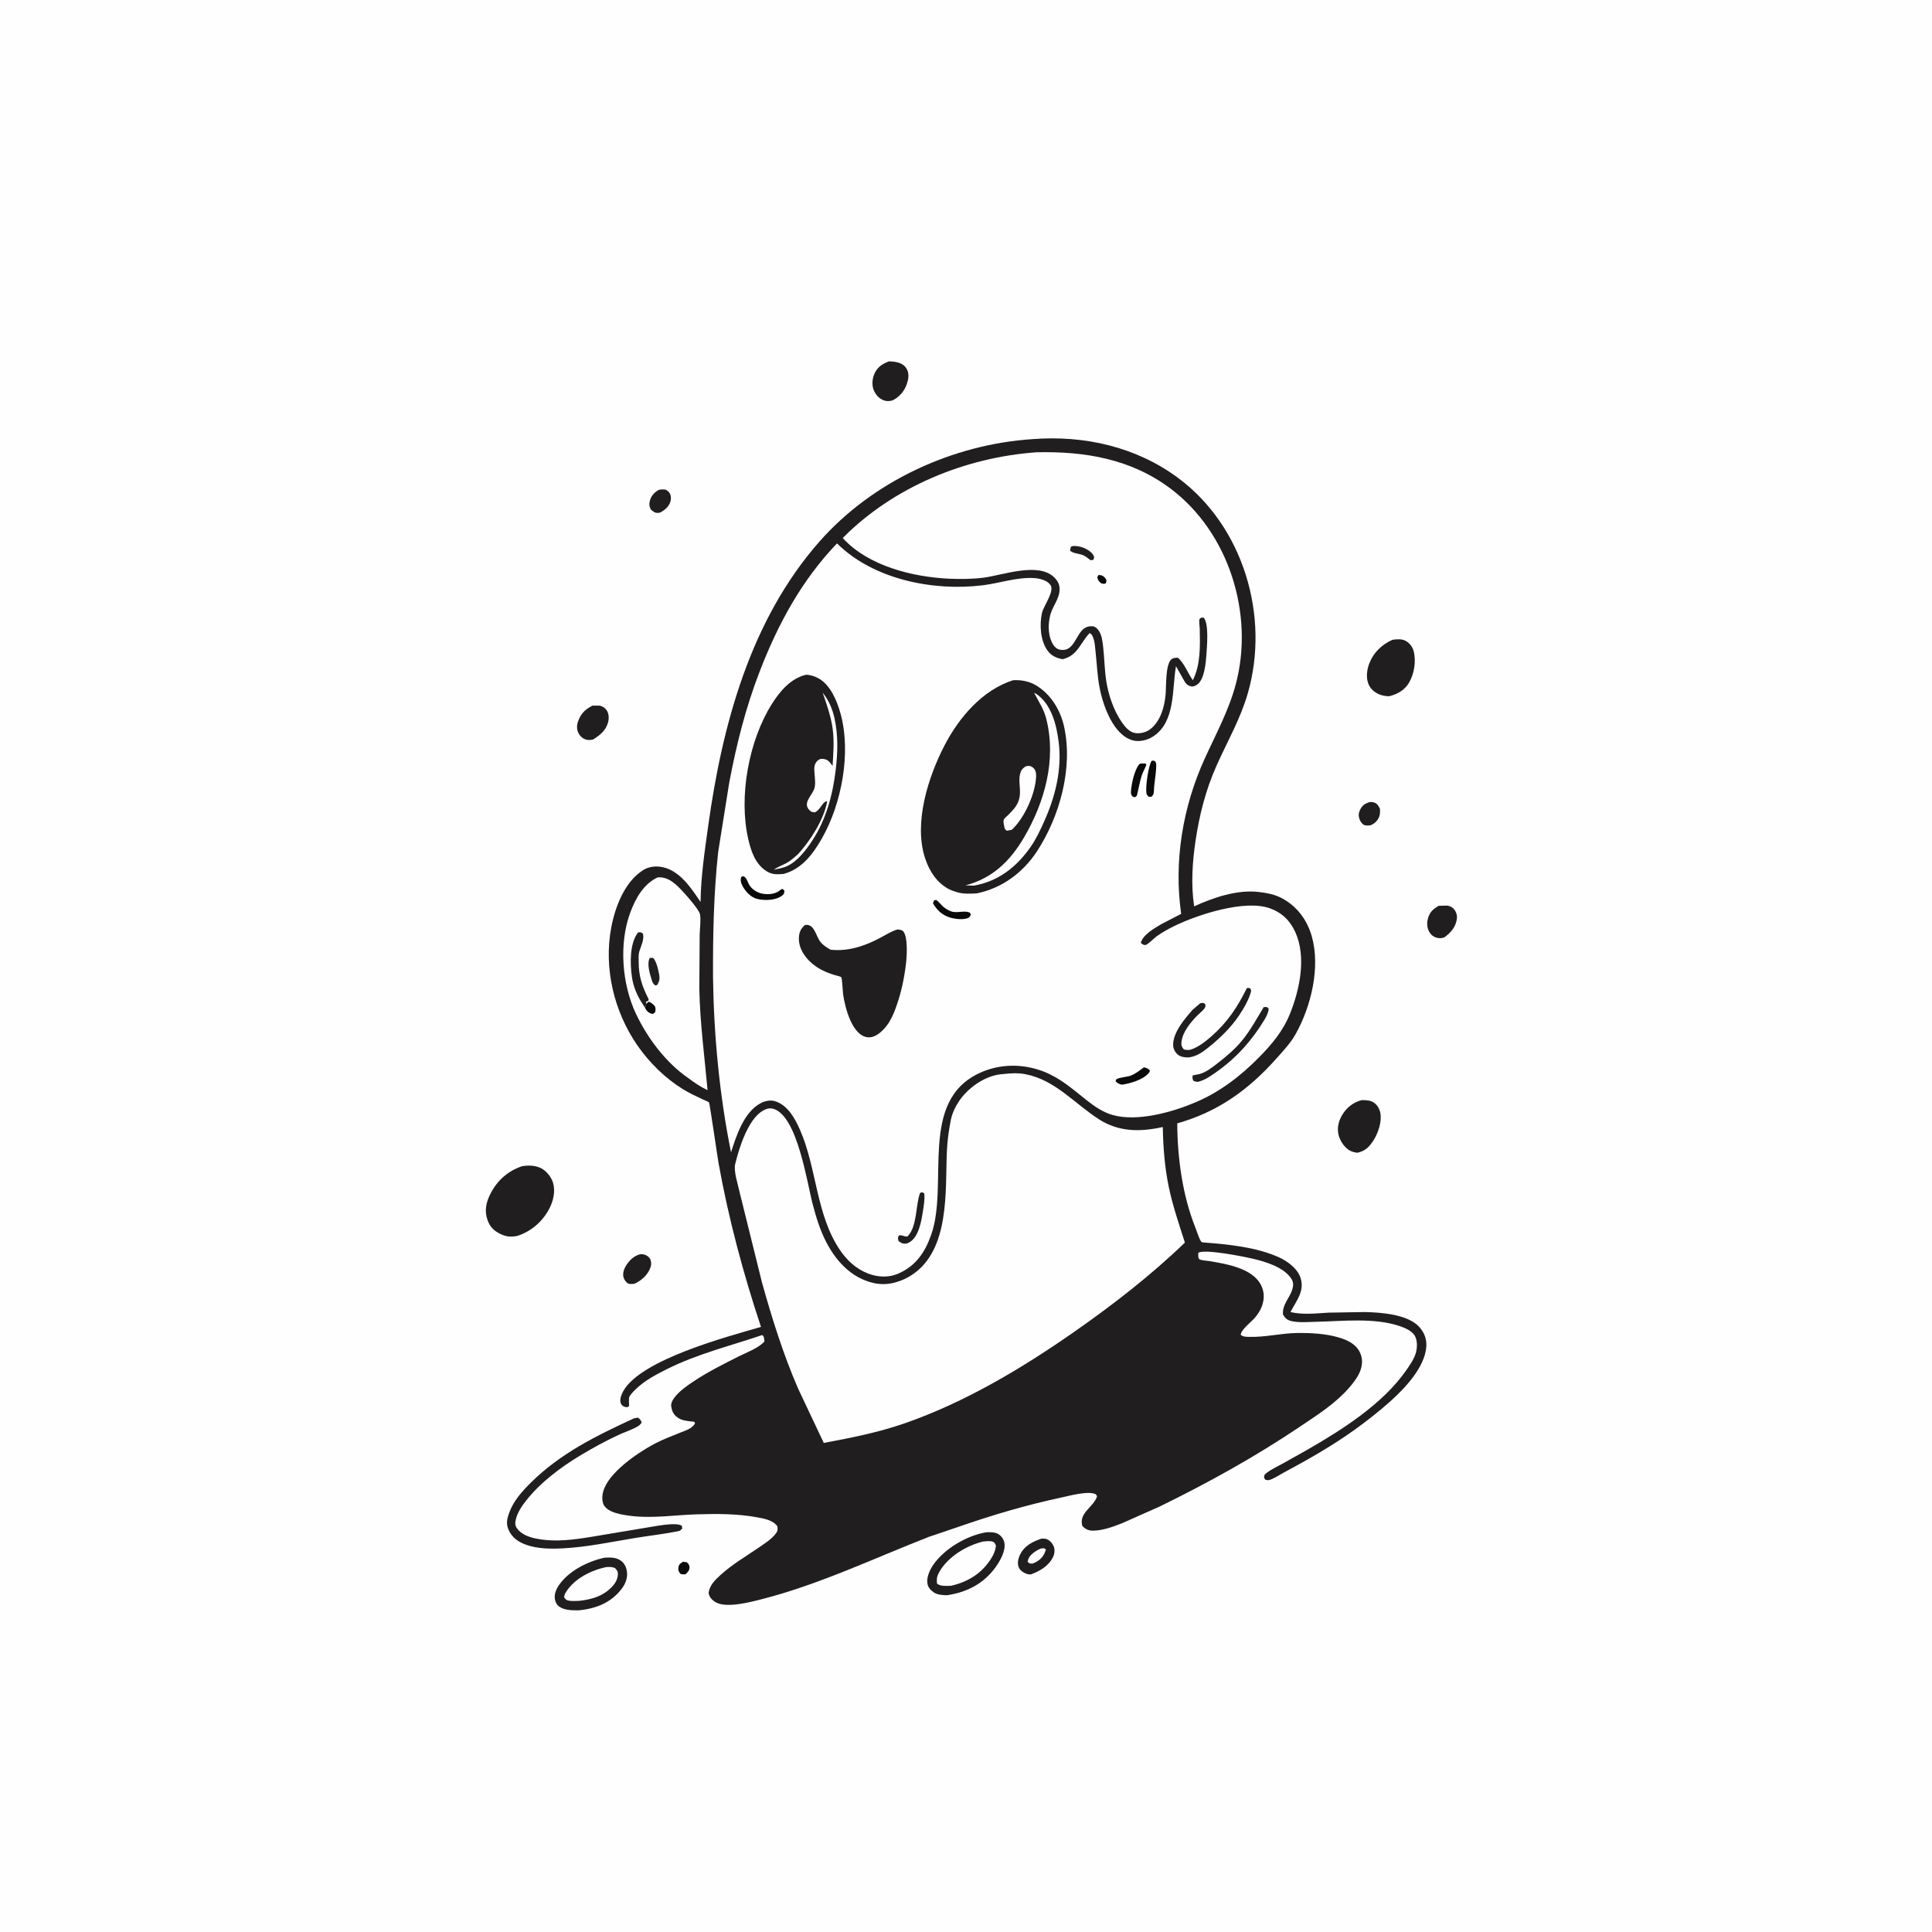 <svg version="1.1" xmlns="http://www.w3.org/2000/svg" style="display: block;" viewBox="0 0 2048 2048" width="1024" height="1024">
<path transform="translate(0,0)" fill="rgb(254,254,254)" d="M -0 -0 L 2048 0 L 2048 2048 L -0 2048 L -0 -0 z"/>
<path transform="translate(0,0)" fill="rgb(11,10,10)" d="M 724.09 1655.5 L 728 1656.04 C 729.692 1657.66 731.003 1658.95 730.901 1661.5 C 730.753 1665.22 729.007 1666.58 726.5 1668.9 C 724.722 1669.01 723.253 1668.77 721.5 1668.51 C 719.37 1665.94 718.616 1664.48 719.255 1661 C 719.812 1657.96 721.68 1657 724.09 1655.5 z"/>
<path transform="translate(0,0)" fill="rgb(33,30,31)" d="M 697.89 519.5 C 700.524 518.521 702.769 518.799 705.5 519 C 707.532 520.074 708.68 520.856 709.879 522.807 C 711.364 525.224 711.508 528.992 710.67 531.738 C 709.067 536.989 705.041 540.351 700.5 543.003 C 699.246 543.427 698.95 543.601 697.5 543.708 C 694.353 543.938 691.982 542.016 689.842 540.041 C 688.602 537.187 687.916 535.203 688.578 532.085 C 689.838 526.149 692.832 522.686 697.89 519.5 z"/>
<path transform="translate(0,0)" fill="rgb(33,30,31)" d="M 1450.91 850.5 C 1453.16 850.015 1454.8 850.017 1457 850.817 C 1460.11 851.947 1461.53 854.705 1462.85 857.5 C 1462.9 860.437 1463.04 863.496 1461.83 866.239 C 1459.93 870.529 1456.8 873.295 1452.5 874.925 C 1450.46 875.056 1447.8 875.429 1445.93 874.462 C 1443.82 873.375 1442.07 870.847 1441.28 868.689 C 1439.83 864.752 1439.99 861.997 1441.85 858.219 C 1443.95 853.96 1446.54 852.097 1450.91 850.5 z"/>
<path transform="translate(0,0)" fill="rgb(33,30,31)" d="M 678.792 1329.5 C 680.195 1329.49 680.483 1329.44 682 1329.67 C 684.753 1330.09 687.264 1331.74 688.833 1334 C 690.312 1336.13 690.645 1340.09 689.873 1342.5 C 687.106 1351.14 680.522 1357.15 672.5 1360.86 C 670.437 1361.03 667.788 1361.45 665.86 1360.53 C 663.509 1359.41 661.758 1356.53 661.021 1354.16 C 659.834 1350.33 661.216 1345.68 663.168 1342.38 C 666.776 1336.28 671.768 1331.23 678.792 1329.5 z"/>
<path transform="translate(0,0)" fill="rgb(33,30,31)" d="M 1524.98 960.205 L 1533.5 959.972 C 1536.6 960.11 1539.68 961.646 1541.57 964.112 C 1543.98 967.251 1544.87 970.739 1544.25 974.641 C 1542.87 983.231 1537.61 988.841 1530.94 993.741 C 1529.01 994.302 1527.35 994.649 1525.35 994.444 C 1521.38 994.037 1518.19 992.293 1515.85 989.051 C 1513.08 985.219 1512.29 979.788 1513.31 975.204 C 1515.03 967.429 1518.34 964.197 1524.98 960.205 z"/>
<path transform="translate(0,0)" fill="rgb(33,30,31)" d="M 628.083 747.972 L 635.5 748.017 C 638.025 748.285 641.146 750.276 642.677 752.316 C 645.485 756.059 645.776 761.194 644.585 765.648 C 642.219 774.498 635.911 779.375 628.597 783.964 C 626.331 784.383 624.39 784.674 622.099 784.217 C 618.329 783.464 615.264 780.813 613.398 777.513 C 611.24 773.697 611.267 768.894 612.716 764.828 C 615.682 756.506 620.274 751.9 628.083 747.972 z"/>
<path transform="translate(0,0)" fill="rgb(33,30,31)" d="M 1103.95 1631.04 C 1105.52 1630.98 1107.33 1630.89 1108.85 1631.34 C 1112.56 1632.42 1115.54 1635.81 1116.98 1639.26 C 1118.3 1642.41 1117.91 1646.84 1116.54 1649.88 C 1112.07 1659.78 1102.71 1665.19 1093.03 1668.88 C 1091.7 1668.97 1091.49 1669.04 1090 1668.78 C 1086.6 1668.19 1081.86 1665.34 1080.25 1662.21 C 1077.94 1657.71 1079.29 1652.05 1081.41 1647.77 C 1086.01 1638.49 1094.68 1634.16 1103.95 1631.04 z"/>
<path transform="translate(0,0)" fill="rgb(254,254,254)" d="M 1103.37 1641.5 C 1106.24 1641.21 1106.53 1640.77 1108.78 1642.5 L 1107.02 1647 C 1104.26 1652.35 1100.01 1655.41 1094.5 1657.46 C 1091.38 1657.54 1091.58 1657.61 1089.28 1655.5 L 1090.03 1652.78 C 1092.01 1647.55 1098.47 1643.55 1103.37 1641.5 z"/>
<path transform="translate(0,0)" fill="rgb(33,30,31)" d="M 942.279 383.095 C 945.637 383.051 949.257 383.47 952.478 384.438 C 956.642 385.689 959.674 388.009 961.604 391.954 C 963.963 396.777 962.9 402.376 961.218 407.266 C 958.656 414.714 953.11 421.143 945.972 424.5 C 943.32 425.187 940.32 425.471 937.66 424.643 C 932.558 423.055 928.985 419.338 926.653 414.628 C 924.076 409.424 924.434 402.416 926.547 397.127 C 929.657 389.346 934.804 385.989 942.279 383.095 z"/>
<path transform="translate(0,0)" fill="rgb(33,30,31)" d="M 1443.43 1166.18 C 1447.48 1166.1 1452.48 1166.35 1455.98 1168.56 C 1459.83 1170.98 1462.29 1175.2 1463.19 1179.61 C 1465.07 1188.86 1460.89 1201.21 1455.96 1208.81 C 1451.24 1216.08 1447.21 1220.19 1438.6 1222.01 C 1436.08 1221.55 1433.33 1220.98 1431.05 1219.75 C 1425.16 1216.58 1420.53 1209.45 1418.94 1203.08 C 1417.11 1195.74 1418.93 1188.3 1422.76 1181.93 C 1427.54 1173.97 1434.44 1168.52 1443.43 1166.18 z"/>
<path transform="translate(0,0)" fill="rgb(33,30,31)" d="M 1475.99 678.24 C 1480.57 677.552 1485.73 677.04 1489.97 679.308 C 1494.18 681.56 1497.26 685.516 1498.49 690.114 C 1501.31 700.722 1499.21 714.165 1493.67 723.626 C 1488.92 731.737 1481.3 735.89 1472.41 738.075 C 1469.49 738.027 1466.28 737.485 1463.5 736.596 C 1458.53 735.006 1453.58 731.158 1451.23 726.455 C 1447.62 719.226 1448.81 710.046 1451.69 702.795 C 1456.19 691.487 1465.01 683.109 1475.99 678.24 z"/>
<path transform="translate(0,0)" fill="rgb(33,30,31)" d="M 640.962 1651.21 C 647.11 1650.91 652.907 1650.62 658.191 1654.42 C 662.156 1657.28 663.983 1661.56 664.615 1666.3 C 665.471 1672.72 662.859 1679.17 659.008 1684.2 C 647.61 1699.08 631.955 1705.07 613.903 1707 C 607.162 1707.05 599.314 1707.17 593.401 1703.47 C 590.62 1701.73 589.09 1699.15 588.368 1695.99 C 587.159 1690.7 589.189 1685.38 592.065 1681 C 602.364 1665.33 623.113 1655 640.962 1651.21 z"/>
<path transform="translate(0,0)" fill="rgb(254,254,254)" d="M 642.412 1661.18 C 645.995 1660.97 648.6 1660.73 651.923 1662.22 C 653.324 1663.85 654.442 1664.59 654.823 1666.77 C 655.573 1671.06 653.534 1676.17 650.914 1679.5 C 641.639 1691.3 628.253 1695.4 613.947 1696.98 C 610.343 1697.06 606 1697.41 602.5 1696.67 C 600.135 1696.17 599.045 1694.97 597.91 1693 C 598.254 1691.23 598.667 1689.85 599.604 1688.28 C 608.392 1673.57 626.302 1664.72 642.412 1661.18 z"/>
<path transform="translate(0,0)" fill="rgb(33,30,31)" d="M 672.027 1503.5 C 673.472 1503.05 675 1502.99 676.5 1502.82 C 678.659 1504.81 679.329 1505.24 680.18 1508 C 678.934 1509.75 677.882 1510.96 676.004 1512.05 C 669.621 1515.77 662.207 1518.01 655.502 1521.15 C 642.033 1527.45 628.84 1534.62 616.085 1542.25 C 594.792 1555 572.908 1571.27 557.5 1590.96 C 552.888 1596.85 548.368 1603.6 546.718 1611 C 545.905 1614.65 545.913 1617.13 548.134 1620.28 C 552.541 1626.52 561.322 1629.66 568.514 1631 L 570.5 1631.36 C 589.238 1634.8 608.388 1632.11 627 1629.1 L 685.056 1619.39 C 692.898 1618.25 716.91 1613.04 722.894 1617.5 L 723.139 1620.5 L 720.5 1622.75 C 704.943 1626.09 688.9 1627.76 673.179 1630.34 C 647.496 1634.55 622.132 1640.07 596.06 1641.34 C 583.471 1641.96 570.048 1641.82 558.017 1637.63 C 549.613 1634.71 542.545 1629.85 538.988 1621.43 C 536.258 1614.97 537.576 1609.53 539.865 1603.29 C 544.397 1590.94 553.545 1580.75 562.758 1571.63 C 594.335 1540.36 632.197 1521.94 672.027 1503.5 z"/>
<path transform="translate(0,0)" fill="rgb(33,30,31)" d="M 1045.2 1624.31 C 1048.89 1624.01 1054.72 1624.08 1058 1626.03 C 1061.6 1628.16 1063.96 1631.48 1064.71 1635.59 C 1066.26 1644.05 1059.96 1654.99 1055.11 1661.63 C 1042.43 1678.96 1024.91 1687.87 1003.9 1691.01 C 999.44 1690.94 993.806 1690.66 990 1688.1 C 986.58 1685.8 983.819 1682.84 983.109 1678.67 C 981.995 1672.13 985.542 1664.26 989.182 1658.95 C 1001.08 1641.59 1024.63 1627.9 1045.2 1624.31 z"/>
<path transform="translate(0,0)" fill="rgb(254,254,254)" d="M 1042.07 1634.09 C 1044.74 1633.79 1048.94 1633.33 1051.5 1633.98 C 1054.44 1634.72 1054.64 1636.02 1055.77 1638.5 C 1055.09 1643.62 1053.56 1647.42 1050.85 1651.8 C 1040.98 1667.75 1026.2 1676.87 1008.19 1680.98 C 1003.66 1681.1 997.042 1681.8 993.298 1678.74 C 992.63 1673.35 993.353 1670.24 996.132 1665.56 C 1005.47 1649.81 1024.67 1638.34 1042.07 1634.09 z"/>
<path transform="translate(0,0)" fill="rgb(33,30,31)" d="M 553.365 1236.2 C 560.061 1235.16 567.106 1235.24 573.306 1238.23 C 579.139 1241.04 584.502 1247.79 586.284 1253.93 C 588.843 1262.74 586.604 1272.85 582.516 1280.8 C 575.29 1294.85 563.128 1305.39 548.111 1310.21 C 541.403 1311.34 536.687 1311.09 530.5 1308.09 C 523.355 1304.62 519.137 1300.31 516.598 1292.73 C 513.501 1283.48 515.227 1274.94 519.416 1266.39 C 526.634 1251.65 537.922 1241.55 553.365 1236.2 z"/>
<path transform="translate(0,0)" fill="rgb(33,30,31)" d="M 1094.49 465.5 C 1149.46 461.188 1204.53 473.681 1249.07 506.796 C 1318 558.034 1346.37 653.232 1322.68 735.097 C 1314.89 762.023 1301.13 785.857 1289.75 811.249 C 1278.19 837.04 1271.4 863.672 1267.28 891.55 C 1263.91 914.359 1262.41 937.894 1265.84 960.778 C 1286.34 951.412 1311.31 942.88 1334.19 945.525 C 1342.92 946.535 1351.57 948.146 1359.37 952.417 C 1375.15 961.059 1385.58 975.237 1390.5 992.387 C 1399.94 1025.27 1389.81 1067.18 1373.27 1096.42 C 1367.88 1105.93 1360.4 1113.81 1353.18 1121.93 C 1323.6 1155.21 1291.03 1178.67 1247.93 1190.8 C 1248.15 1227.52 1253.44 1266.95 1267.11 1301.21 C 1268.6 1304.92 1271.26 1314.03 1273.72 1316.61 C 1274.09 1317.01 1276.53 1317.1 1277.1 1317.15 C 1302.97 1319.23 1331.15 1321.95 1355.11 1332.51 C 1364.22 1336.53 1375.15 1344.38 1378.5 1354.22 C 1383.35 1368.45 1374.19 1378.98 1367.92 1390.84 C 1381.51 1393.95 1394.57 1392.21 1408.32 1391.46 L 1446.66 1390.82 C 1464.21 1391.24 1492.41 1393.18 1504.64 1406.79 C 1509.72 1412.44 1512.43 1419.39 1511.99 1427 C 1510.68 1449.21 1489.14 1471.79 1473.43 1485.8 C 1461.8 1496.19 1448.68 1506.49 1436 1515.58 C 1412.1 1532.71 1386.18 1547.46 1360.28 1561.32 C 1356.27 1563.47 1349.37 1568.13 1345 1568.95 C 1343.85 1569.17 1342.67 1568.81 1341.5 1568.74 L 1339.92 1566.5 C 1340.24 1563.42 1340.2 1563.27 1342.77 1561.29 C 1347.82 1557.4 1354.11 1554.48 1359.71 1551.44 L 1385.8 1536.82 C 1423 1515.38 1465.66 1488.37 1490.53 1452.74 C 1494.25 1447.42 1498.83 1440.83 1500.73 1434.58 C 1502.43 1428.99 1502.74 1420.6 1499.49 1415.5 C 1496.44 1410.7 1489.16 1407.54 1483.94 1405.77 C 1456.69 1396.55 1423.68 1400.51 1395.31 1401.15 C 1387 1401.33 1377.33 1402.26 1369.19 1400.47 C 1364.5 1399.44 1362.42 1397.49 1360.03 1393.5 C 1359.07 1382.43 1367.4 1376.06 1370.09 1366.14 C 1371.14 1362.27 1371.13 1358.99 1368.86 1355.5 C 1360.94 1343.28 1341.61 1337.48 1328.14 1334.31 C 1318.6 1332.07 1277.17 1323.72 1270.24 1328 C 1270.23 1329.66 1269.8 1333.96 1271.5 1334.95 C 1273.48 1336.1 1280.15 1336.46 1282.69 1336.9 C 1299.19 1339.75 1322.79 1343.67 1333.81 1357.66 C 1338.18 1363.22 1340.42 1370.53 1339.39 1377.55 L 1339.15 1379 C 1338.12 1385.72 1334.48 1391.91 1330.06 1397.03 C 1326.41 1401.24 1315.44 1409.66 1315.21 1415 C 1318.26 1417.26 1320.61 1417.03 1324.3 1417.14 C 1341.11 1417.63 1358.13 1413.26 1375.06 1413.03 C 1389.34 1412.85 1405.3 1413.67 1419.06 1417.76 C 1428.16 1420.46 1437 1424.41 1441.45 1433.38 C 1444.52 1439.56 1444.41 1446.04 1442.16 1452.5 C 1439.8 1459.27 1434.75 1465.77 1430.07 1471.14 C 1415.38 1487.97 1396.75 1499.7 1378.39 1512.06 C 1330.83 1544.1 1280.83 1571.77 1229.35 1596.96 L 1189.89 1614.49 C 1180.47 1618.26 1169.28 1622.39 1159.09 1622.55 C 1153.87 1622.63 1150.91 1621.18 1147.36 1617.66 C 1143.15 1603.41 1159.49 1597.8 1162.96 1586 L 1161.5 1583.92 C 1153.65 1580.03 1133.72 1585.58 1125.19 1587.41 C 1087.54 1595.45 1051.85 1606.05 1015.53 1618.67 L 985 1629 C 926.124 1651.93 868.3 1679.78 806.82 1695.38 C 794.808 1698.42 768.947 1705.26 757.995 1698.04 C 754.292 1695.6 751.868 1692.88 751.117 1688.5 C 752.43 1680.15 757.783 1675.06 763.738 1669.6 C 775.9 1658.46 790.082 1650.26 803.616 1640.96 C 809.897 1636.64 817.892 1631.72 822.477 1625.52 C 824.477 1622.81 824.464 1621.27 824.072 1618 C 819.324 1611.26 809.94 1609.78 802.267 1608.36 C 781.653 1604.56 760.17 1604.63 739.268 1605.23 C 715.808 1605.9 691.38 1609.88 668 1606.82 C 661.432 1605.96 654.005 1604.82 647.954 1602.03 C 644.611 1600.48 640.53 1597.55 639.388 1593.86 C 631.478 1568.34 676.374 1539.59 694.863 1529.94 C 703.254 1525.56 712.108 1522.32 720.854 1518.75 C 726.498 1516.45 733.466 1514.53 736.717 1508.99 C 736.478 1508.4 736.504 1507.6 736 1507.2 C 735.859 1507.08 732.313 1506.76 731.811 1506.69 C 727.464 1506.14 723.358 1505.73 719.51 1503.44 C 715.681 1501.16 713.162 1498.06 712.119 1493.71 L 711.859 1492.5 L 711.459 1490.47 C 711.294 1487.04 712.854 1484.27 714.856 1481.6 C 720.165 1474.52 728.567 1468.72 735.891 1463.88 C 750.851 1454 766.965 1445.94 782.965 1437.9 C 791.432 1433.65 804.237 1429 810.329 1422 C 809.917 1419.07 810.349 1417.17 808 1415.2 C 773.628 1426.89 739.244 1435.12 706.482 1451.57 C 694.916 1457.38 683.473 1463.41 674.078 1472.47 C 672.006 1474.47 668.257 1478.21 667.083 1480.8 C 666.334 1482.46 666.913 1488.39 666.866 1490.5 L 665 1491.72 C 664.038 1491.6 662.366 1491.44 661.5 1491.07 C 659.474 1490.2 658.242 1488.59 657.748 1486.5 C 656.88 1482.83 658.889 1477.86 660.639 1474.73 C 679.478 1440.97 771.05 1416.95 806.689 1406.6 C 787.82 1349.89 772.377 1292.11 761.745 1233.25 C 760.574 1226.76 752.342 1169.58 751.604 1168.64 C 750.956 1167.81 746.522 1166.16 745.221 1165.53 C 737.892 1162.03 730.688 1158.81 723.762 1154.5 C 705.006 1142.83 688.411 1126.53 675.832 1108.42 C 650.881 1072.5 639.756 1026.33 647.986 983.031 C 652.131 961.223 662.059 934.97 681.566 922.456 C 687.868 918.413 695.676 917.713 702.901 919.339 C 720.907 923.39 733.01 941.757 742.624 956.143 C 742.93 929.084 747.001 902.403 750.704 875.661 C 765.549 768.461 795.45 657.249 868.543 574.214 C 924.937 510.148 1009.89 471.034 1094.49 465.5 z"/>
<path transform="translate(0,0)" fill="rgb(254,254,254)" d="M 697.292 930.017 C 705.315 929.636 710.414 932.676 716.364 937.601 C 721.464 941.822 741.075 963.519 742.057 969.315 C 743.12 975.585 741.789 984.512 741.682 991.001 L 741.316 1048.13 C 742.022 1084.2 746.811 1119.77 750.048 1155.62 C 742.514 1152.1 736.133 1147.7 729.505 1142.74 C 705.839 1126.44 686.504 1100.6 674.273 1074.94 C 659.278 1043.48 655.927 1000.43 668.059 967.5 C 673.58 952.516 682.238 936.866 697.292 930.017 z"/>
<path transform="translate(0,0)" fill="rgb(11,10,10)" d="M 685.283 1063.93 L 687.5 1061.79 C 690.686 1062.91 692.075 1064.29 694.3 1066.79 C 695.163 1069.81 695.152 1070.22 694.294 1073.25 C 692.864 1074.22 692.531 1075.06 690.719 1074.58 C 687.985 1073.86 685.827 1072.15 684.446 1069.7 L 683.829 1068.38 L 685.283 1063.93 z"/>
<path transform="translate(0,0)" fill="rgb(33,30,31)" d="M 688.737 1015.5 C 690.012 1015.32 691.217 1015.41 692.5 1015.46 C 696.026 1019.81 697.473 1026.74 698.582 1032.19 C 699.594 1037.16 699.229 1040.08 696.5 1044.24 L 694.576 1044.61 C 692.194 1042.57 691.859 1041.84 690.925 1038.94 C 688.81 1032.37 685.529 1021.75 688.737 1015.5 z"/>
<path transform="translate(0,0)" fill="rgb(33,30,31)" d="M 683.829 1068.38 L 681.5 1064.75 C 675.487 1055.79 671.25 1045.92 669.792 1035.15 C 667.882 1021.04 667.368 1000.28 676.268 988.5 C 679.129 988.002 678.973 988.007 681.42 989.583 C 683.396 995.184 679.405 1003.12 677.691 1008.61 C 676.677 1011.86 677.022 1015.86 677.014 1019.28 C 676.978 1034.95 680.677 1045.53 687.645 1059.3 L 687 1061.08 L 684.719 1061.85 L 685.283 1063.93 L 683.829 1068.38 z"/>
<path transform="translate(0,0)" fill="rgb(254,254,254)" d="M 1063.32 1138.56 C 1071.07 1137.63 1079.27 1137.2 1086.97 1138.69 C 1118.71 1144.81 1138.99 1169.92 1165.04 1186.56 C 1186.21 1200.08 1208.65 1199.96 1232.62 1194.7 C 1232.98 1216.05 1234.64 1237.55 1239.01 1258.5 C 1243.2 1278.59 1249.85 1297.71 1256.04 1317.21 C 1219.74 1352.16 1179.73 1383.16 1138.45 1411.97 C 1083.31 1450.45 1023.05 1486.48 959.288 1508.66 C 930.947 1518.53 902.609 1524.04 873.229 1529.56 L 846.01 1471.93 C 830.305 1435.75 818.183 1397.09 807.647 1359.15 L 783.89 1263.28 C 782.306 1255.6 777.51 1241.54 779.328 1234 C 783.42 1217.01 792.951 1186.28 808.857 1177.25 C 812.35 1175.27 815.926 1174.24 819.881 1175.42 C 845.252 1182.95 855.41 1253.41 861.577 1276.88 C 865.16 1290.51 869.418 1304.29 875.935 1316.84 C 885.677 1335.6 900.433 1352.3 921.155 1358.71 L 923 1359.26 C 930.958 1361.72 940.181 1361.83 948.238 1359.63 L 950 1359.12 C 956.011 1357.41 961.42 1354.9 966.635 1351.47 C 1007.1 1324.9 1001.92 1262.58 1003.72 1220.67 C 1004.22 1209.13 1005.73 1198.3 1007.96 1187 C 1009.79 1177.72 1015.57 1167.51 1021.85 1160.5 C 1032.03 1149.14 1047.66 1139.38 1063.32 1138.56 z"/>
<path transform="translate(0,0)" fill="rgb(254,254,254)" d="M 1098.99 479.425 C 1150 478.305 1198.72 486.436 1240.59 517.767 C 1302.66 564.22 1329.84 651.146 1309.92 725.532 C 1302.46 753.402 1288.91 778.112 1277.06 804.146 C 1253.75 855.325 1244.11 913.034 1252.09 968.744 L 1231.34 979.457 C 1223.96 983.864 1211.5 990.734 1209.31 999.5 L 1211.5 1001.23 C 1212.5 1001.38 1213.54 1002 1214.5 1001.68 C 1217.43 1000.72 1223.24 994.562 1226.14 992.5 C 1231.96 988.362 1238.32 984.789 1244.73 981.659 C 1269.47 969.578 1319.36 953.28 1346 962.795 C 1358.93 967.415 1367.66 975.936 1373.23 988.423 C 1384.88 1014.57 1377.9 1048.21 1367.77 1073.8 C 1360.26 1092.77 1348.4 1106.87 1334.24 1121.2 C 1314.76 1140.92 1292.98 1157.6 1267.31 1168.51 C 1242.93 1178.87 1205.78 1189.39 1179.5 1181.97 C 1169.08 1179.03 1159.89 1172.62 1151.51 1165.98 C 1137.11 1154.56 1123.84 1142.73 1106.43 1135.94 C 1084.56 1127.42 1060.28 1127.44 1038.82 1137.22 C 973.179 1167.16 1006.25 1254.91 987.034 1309.09 C 980.581 1327.29 971.298 1341.22 953.325 1349.58 C 942.529 1354.6 930.931 1354.14 920 1349.93 C 907.759 1345.22 897.918 1336.13 890.596 1325.4 C 864.853 1287.65 866.041 1238.59 847.942 1197.5 C 842.705 1185.61 835.293 1171.99 822.203 1167.51 C 817.049 1165.74 811.337 1166.87 806.614 1169.29 C 788.783 1178.45 780.557 1203.71 774.933 1221.52 C 762.678 1161.2 756.658 1097.25 755.825 1035.75 C 755.679 991.488 756.515 947.091 761.312 903.049 L 772.962 830 C 780.602 789.332 790.39 750.324 805.327 711.671 C 824.748 661.415 849.712 615.291 887.25 576.007 C 925.834 614.241 988.973 626.866 1041.58 620.451 C 1059.73 618.239 1078.29 611.527 1096.63 612.822 C 1102.31 613.223 1109.96 615.14 1113.5 620.029 C 1118.24 626.584 1106.25 642.196 1104.58 649.617 C 1101.8 662.011 1102.77 678.934 1110.31 689.5 C 1114.34 695.159 1119.85 697.639 1126.5 698.771 C 1142.54 694.902 1144.92 681.705 1155 671.154 C 1156.6 671.834 1157.13 672.495 1157.97 674.026 C 1160.57 678.822 1160.86 686.692 1161.45 692.056 C 1162.8 704.296 1163.25 717.027 1165.63 729.107 C 1167.86 740.416 1171.67 752.323 1177.14 762.5 C 1182.23 771.955 1190.07 781.964 1200.84 784.842 C 1207.91 786.73 1216.53 784.556 1222.5 780.618 C 1246.35 764.87 1242.26 730.491 1246.58 706.175 L 1256.1 723.04 C 1257.78 725.716 1259.81 727.041 1262.97 727.638 C 1265.23 728.064 1268.13 726.541 1269.85 725.09 C 1276.72 719.319 1278.27 702.603 1278.84 694.034 C 1279.42 685.241 1281.67 661.268 1276.02 654.76 L 1273.5 654.706 C 1272.83 655.285 1271.78 655.605 1271.5 656.443 C 1270.82 658.474 1271.74 663.983 1271.79 666.482 C 1272.14 684.704 1272.8 704.416 1264.46 721.051 C 1259.26 713.898 1255.13 702.443 1248.5 697.197 C 1245.71 697.347 1243.22 697.282 1241.14 699.5 C 1235.39 705.643 1236.35 727.778 1235.59 736.219 C 1234.42 749.193 1230.28 764.437 1219.51 772.822 C 1215.04 776.298 1208.81 777.912 1203.19 777.04 C 1197.32 776.13 1192.45 770.385 1189.27 765.777 C 1180.55 753.149 1174.91 736.639 1172.62 721.542 C 1170.81 709.657 1170.73 697.449 1169.36 685.488 C 1168.71 679.775 1167.94 672.836 1164.44 668.083 C 1163.1 666.263 1160.84 664.149 1158.53 663.91 C 1143.37 662.342 1142.53 681.069 1132.7 687.247 C 1129.91 689.003 1126.98 689.283 1123.79 688.734 C 1120.59 688.183 1118.3 686.214 1116.56 683.563 C 1111.39 675.706 1110.8 664.319 1112.61 655.257 L 1112.88 654 C 1114.63 643.863 1122.79 635.824 1123.2 625.477 C 1123.42 619.997 1121.63 616.256 1117.83 612.352 C 1101.2 595.282 1062.79 609.762 1042.78 612.329 C 1031.13 613.824 1018.24 613.994 1006.5 613.462 C 967.733 611.703 920.443 600.112 893.311 570.326 C 947.147 516.034 1023.31 484.724 1098.99 479.425 z"/>
<path transform="translate(0,0)" fill="rgb(11,10,10)" d="M 1164.46 609.5 C 1165.91 609.603 1166.52 609.576 1168 610.031 C 1169.87 610.608 1171.55 612.529 1172.44 614.154 C 1173.45 616.001 1172.68 616.639 1172.08 618.5 C 1170.1 619.047 1169.47 618.883 1167.51 618.5 C 1164.65 616.091 1164.29 615.78 1163.1 612.016 L 1164.46 609.5 z"/>
<path transform="translate(0,0)" fill="rgb(33,30,31)" d="M 1135.21 579.5 C 1138.22 578.193 1142.43 578.896 1145.57 579.699 C 1150.31 580.913 1157.02 584.444 1159.28 589.002 C 1160.31 591.086 1159.65 591.42 1158.97 593.5 L 1155.99 593.838 C 1153.52 591.912 1150.9 589.703 1148 588.47 C 1144.18 586.849 1136.78 586.619 1134.23 583.5 L 1135.21 579.5 z"/>
<path transform="translate(0,0)" fill="rgb(11,10,10)" d="M 1212.44 1131.5 L 1213.13 1131.55 C 1215.82 1132.18 1217.28 1132.82 1219.02 1135 C 1218.59 1136.15 1218.58 1136.41 1217.66 1137.5 C 1211.61 1144.7 1198 1148.58 1189.17 1149.83 C 1185.84 1148.9 1185.14 1148.71 1182.58 1146.16 C 1182.89 1145.45 1182.86 1144.47 1183.5 1144.04 C 1186.37 1142.1 1194.46 1141.72 1198.29 1140.31 C 1203.54 1138.38 1208 1134.82 1212.44 1131.5 z"/>
<path transform="translate(0,0)" fill="rgb(11,10,10)" d="M 1208.37 809.5 C 1210.19 809.218 1212.16 809.323 1214 809.284 L 1215.27 810.5 C 1213.81 814.474 1211.61 817.989 1210.29 822.067 C 1208.01 829.111 1206.98 836.342 1205.13 843.5 L 1203.41 845.008 L 1201.03 844.722 C 1198.78 842.293 1198.76 842.107 1198.9 838.791 C 1199.21 831.38 1202.88 814.473 1208.37 809.5 z"/>
<path transform="translate(0,0)" fill="rgb(11,10,10)" d="M 1220.85 806.5 C 1222.92 806.186 1222.93 806.184 1224.74 807.235 C 1225.19 808.335 1225.63 809.286 1225.64 810.5 C 1225.74 818.113 1224.13 826.331 1223.42 833.954 C 1223.23 836 1223.37 840.198 1222.67 842 C 1222.26 843.068 1221.22 843.776 1220.5 844.664 L 1217.49 844.542 C 1216.26 843.007 1215.54 842.542 1215.22 840.536 C 1214.2 834.148 1217.33 811.176 1220.85 806.5 z"/>
<path transform="translate(0,0)" fill="rgb(11,10,10)" d="M 990.141 954.5 C 990.914 954.372 991.703 953.911 992.459 954.115 C 993.776 954.471 997.853 959.343 999.27 960.634 C 1001.83 962.967 1004.61 964.601 1007.8 965.929 C 1014.01 968.507 1021.96 964.788 1027.59 967.28 C 1028.95 967.881 1028.72 968.708 1029.04 970 L 1027.39 972.5 C 1022.2 975.505 1012.87 974.298 1007.34 972.705 C 999.065 970.323 993.179 964.897 988.995 957.5 L 990.141 954.5 z"/>
<path transform="translate(0,0)" fill="rgb(11,10,10)" d="M 785.773 929.5 L 788.038 928.799 C 791.651 930.084 792.536 935.806 794.886 939 C 798.449 943.841 803.357 946.581 809.25 947.506 C 814.448 948.321 821.633 947.74 825.916 944.369 C 827.287 943.29 827.908 942.776 829.5 942.215 L 831.613 944.353 L 830.92 947.5 C 830.047 948.557 829.987 948.737 828.701 949.673 C 821.858 954.65 809.543 954.894 801.719 952.622 C 795.64 950.858 790.07 944.753 787.192 939.319 C 785.347 935.833 784.614 933.298 785.773 929.5 z"/>
<path transform="translate(0,0)" fill="rgb(33,30,31)" d="M 975.355 1264.5 L 977.553 1263.81 L 979.779 1265.04 C 980.437 1271.43 979.183 1278.47 978.191 1284.84 C 976.643 1294.77 973.852 1310.72 964.648 1316.5 C 961.506 1318.47 960.049 1318.64 956.5 1318.02 C 955.118 1317.42 953.784 1316.42 952.5 1315.62 C 951.783 1312.64 951.427 1312.41 952.756 1309.71 C 956.258 1308.73 958.074 1311.02 961.893 1310.75 C 972.118 1300.71 970.59 1279.01 974.779 1266.17 L 975.355 1264.5 z"/>
<path transform="translate(0,0)" fill="rgb(33,30,31)" d="M 1339.65 1067.5 L 1343.13 1067.5 L 1344.95 1069.5 C 1344.2 1073.98 1342.52 1077.48 1340.15 1081.35 C 1326.77 1103.19 1311.41 1120.61 1290.48 1135.58 C 1283.87 1140.31 1277.56 1144.98 1269.5 1146.88 C 1268 1146.75 1266.57 1146.22 1265.12 1145.8 C 1263.89 1143.38 1264.01 1142.83 1264.21 1140.09 L 1267.5 1139.34 L 1271.49 1138.56 C 1278.4 1136.77 1285.17 1131.33 1290.76 1127.02 C 1300.34 1119.62 1309.65 1111.69 1317.27 1102.23 C 1326.03 1091.34 1332.42 1079.35 1339.65 1067.5 z"/>
<path transform="translate(0,0)" fill="rgb(33,30,31)" d="M 1321.69 1047.5 C 1323.79 1047.08 1323.65 1047.21 1325.5 1047.83 L 1326.27 1050.5 C 1324.17 1059.33 1318.22 1069.39 1313.14 1076.91 C 1304.52 1089.66 1292.55 1101.16 1280.52 1110.72 C 1274.9 1115.18 1268.71 1119.57 1261.44 1120.68 C 1257.25 1121.32 1251.57 1120.62 1248.26 1117.73 C 1245.73 1115.51 1243.73 1111.72 1243.59 1108.34 C 1243.02 1094.66 1256.1 1079.67 1264.38 1070.24 L 1272.29 1063.5 C 1275.1 1062.98 1275.14 1062.67 1277.5 1064.2 C 1277.94 1066.4 1278.16 1066.92 1276.8 1068.92 C 1275.03 1071.53 1271.58 1074.04 1269.34 1076.34 C 1261.96 1083.89 1253.71 1093.68 1252.42 1104.5 C 1251.99 1108.11 1252.71 1109.75 1254.96 1112.5 C 1257.83 1113.04 1259.97 1113.4 1262.79 1112.45 C 1270.46 1109.88 1277.82 1104.03 1283.85 1098.79 C 1300.94 1083.94 1311.78 1067.63 1321.69 1047.5 z"/>
<path transform="translate(0,0)" fill="rgb(33,30,31)" d="M 853.365 980.5 C 863.191 978.886 864.671 991.804 869.5 998.191 C 872.37 1001.99 876.323 1004.31 880.323 1006.72 C 899.075 1008.84 916.983 1002.74 933.349 993.988 C 939.234 990.842 945.058 987.045 951.5 985.242 C 954.072 985.704 956.482 985.55 958.054 988 C 962.426 994.812 961.341 1013.61 960.388 1021.49 C 958.199 1039.58 954.65 1055.47 948.022 1072.49 C 945.088 1079.49 941.954 1085.63 936.644 1091.13 C 932.565 1095.36 927.041 1099.82 920.821 1099.62 C 903.486 1099.06 895.707 1067.95 893.73 1054.03 C 893.359 1051.41 892.746 1037.15 891.801 1036 C 890.982 1035.01 886.582 1034.13 885.275 1033.74 C 880.49 1032.32 875.963 1030.66 871.513 1028.4 C 865.129 1025.15 859.249 1020.67 854.703 1015.1 C 849.191 1008.35 845.812 1000.15 847.105 991.313 C 847.76 986.841 849.918 983.268 853.365 980.5 z"/>
<path transform="translate(0,0)" fill="rgb(33,30,31)" d="M 854.71 715.207 C 859.674 715.64 863.602 716.757 867.963 719.232 C 880.281 726.223 887.217 742.852 890.891 755.992 C 902.54 797.654 892.284 852.008 871.112 889 C 861.661 905.513 849.885 921.177 830.75 926.39 L 830.301 926.42 C 823.445 926.991 818.267 927.217 812.316 923.359 C 800.721 915.843 796.292 902.771 793.304 890 C 782.727 844.777 793.678 784.887 818.443 745.871 C 827.034 732.336 838.543 718.88 854.71 715.207 z"/>
<path transform="translate(0,0)" fill="rgb(254,254,254)" d="M 872.05 734.224 C 878.381 742.184 882.412 751.334 884.582 761.261 C 888.625 779.758 888.081 797.628 885.856 816.324 C 882.737 842.535 875.835 868.36 861.298 890.672 C 854.682 900.827 845.337 913.245 833.976 918.272 C 829.735 920.148 824.781 920.965 820.252 921.918 C 824.501 918.829 829.475 917.234 834.032 914.682 C 838.302 912.29 842.071 908.797 845.786 905.634 C 859.023 891.183 873.273 868.979 876.858 849.5 C 872.364 848.63 869.458 859.265 863.5 861.144 C 860.988 860.701 860.282 860.973 858.357 859.136 C 849.672 850.846 862.118 842.688 863.666 834.288 C 864.802 828.125 863.162 821.269 863.156 815 C 863.153 811.629 864.277 808.227 867 806.042 C 868.894 804.522 870.461 804.188 872.792 804.5 C 877.534 805.136 879.141 807.332 881.872 810.964 L 882.577 811.919 C 883.375 798.622 884.443 785.745 882.648 772.438 C 880.887 759.379 876.291 746.642 872.05 734.224 z"/>
<path transform="translate(0,0)" fill="rgb(33,30,31)" d="M 1073.96 721.049 C 1082.59 720.606 1090.93 722.105 1098.41 726.609 C 1113.93 735.958 1124.09 752.7 1127.96 770.161 C 1137.64 813.96 1123.43 865.395 1099.26 902.396 C 1084.45 925.06 1062.1 941.534 1035.62 946.977 C 1028.57 947.477 1020.88 947.8 1014.08 945.631 L 1012.5 945.101 C 1010.45 944.439 1008.43 943.837 1006.5 942.859 C 993.212 936.134 985.143 923.45 980.617 909.716 C 968.366 872.546 983.794 823.863 1001.06 790.5 C 1016.46 760.744 1041.2 731.47 1073.96 721.049 z"/>
<path transform="translate(0,0)" fill="rgb(254,254,254)" d="M 1086.99 812.5 C 1087.97 812.258 1089.51 811.815 1090.5 811.862 C 1092.75 811.969 1094.56 813.013 1096.02 814.633 C 1098.04 816.866 1098.44 820.039 1098.33 822.938 C 1097.61 841.397 1085.95 867.293 1072.49 879.651 L 1067.12 880.629 L 1065.12 878.5 L 1064.83 877.201 C 1064.34 874.961 1063.08 870.738 1064.22 868.5 C 1064.92 867.128 1067.82 864.881 1068.96 863.71 C 1073.22 859.351 1077.36 855.238 1079.55 849.415 C 1083.43 839.125 1079.09 830.27 1081.26 820.717 C 1082.2 816.573 1083.69 814.861 1086.99 812.5 z"/>
<path transform="translate(0,0)" fill="rgb(254,254,254)" d="M 1096.29 734.5 C 1097.19 734.839 1097.45 734.891 1098.37 735.5 C 1114.75 746.411 1120.05 768.809 1122.29 787 C 1125.84 815.922 1118.62 844.605 1106.83 870.824 C 1102.75 879.894 1098.37 889.314 1092.68 897.5 C 1077.73 918.991 1058.35 934.311 1032.24 938.812 L 1023.41 938.572 C 1052 930.964 1070.56 913.059 1085.3 888.049 C 1107.45 850.468 1120.07 805.163 1109.08 762 C 1106.44 751.6 1101.92 745.34 1097.12 736.122 L 1096.29 734.5 z"/>
</svg>